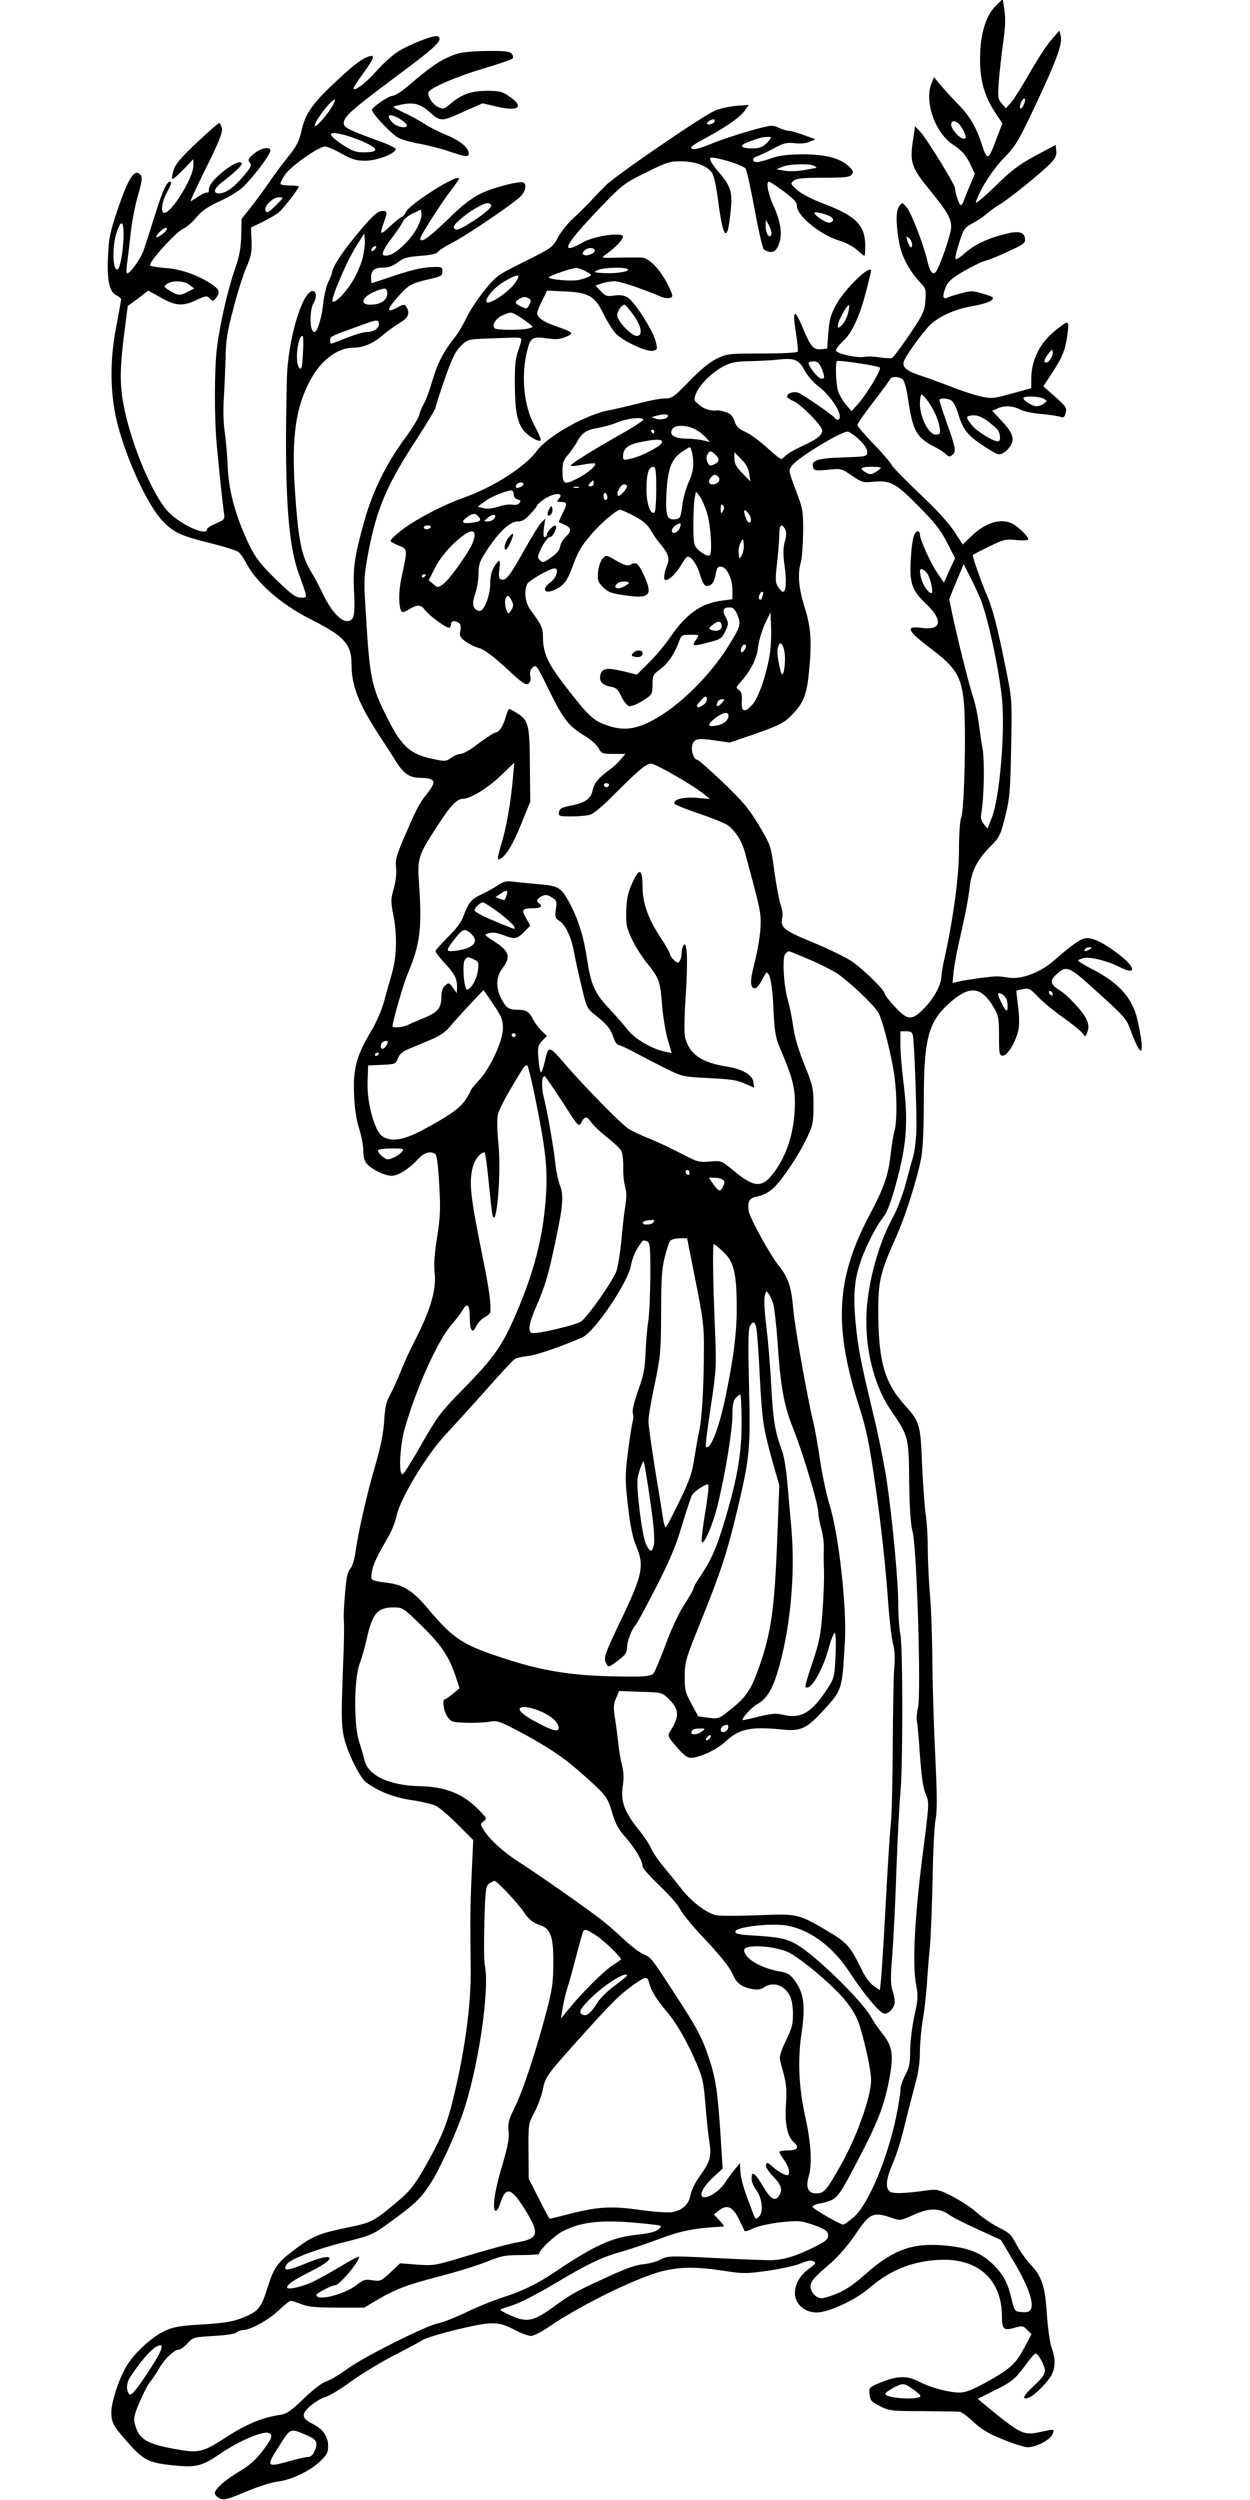 <?xml version="1.0" standalone="no"?>
<!DOCTYPE svg PUBLIC "-//W3C//DTD SVG 20010904//EN"
 "http://www.w3.org/TR/2001/REC-SVG-20010904/DTD/svg10.dtd">
<svg version="1.0" xmlns="http://www.w3.org/2000/svg"
 width="640pt" height="1280pt" viewBox="0 0 640 1280"
 preserveAspectRatio="xMidYMid meet">
<g transform="translate(0,1280) scale(0.1,-0.1)"
fill="#000000" stroke="none">
<path d="M5098 12770 c-51 -51 -80 -146 -80 -270 -1 -111 22 -193 79 -279 l35
-53 -18 -47 c-58 -154 -56 -153 -93 -43 -27 79 -61 134 -120 193 -25 25 -62
66 -82 90 l-37 44 -12 -30 c-39 -94 17 -255 110 -316 46 -30 67 -55 91 -106
l20 -43 -26 -62 c-15 -35 -29 -71 -32 -80 -3 -10 -9 -18 -14 -18 -8 0 -29 62
-29 86 0 18 -146 255 -177 288 l-28 30 -8 -55 c-21 -131 -14 -153 88 -278 86
-106 105 -139 105 -184 0 -36 -61 -212 -81 -232 -14 -14 -29 7 -40 56 -18 80
-82 248 -106 276 -22 27 -23 28 -38 9 -18 -24 -19 -82 -3 -179 12 -76 51 -151
110 -214 28 -29 30 -36 26 -91 -4 -55 -10 -69 -81 -175 -43 -63 -83 -117 -90
-120 -7 -2 -35 -1 -62 3 -28 5 -63 6 -78 3 -39 -8 -147 17 -147 33 0 7 16 28
35 46 46 41 86 127 119 254 14 55 26 104 26 107 0 39 -138 -95 -180 -175 -27
-49 -34 -77 -39 -142 l-6 -81 -31 -3 c-38 -4 -54 14 -89 98 -47 115 -60 110
-40 -14 8 -49 12 -93 9 -97 -3 -5 -85 -9 -183 -9 -171 0 -179 -1 -232 -27 -36
-17 -83 -56 -140 -115 -79 -81 -88 -88 -125 -88 -21 0 -79 -11 -129 -24 -49
-13 -119 -29 -154 -36 -118 -21 -316 -132 -371 -207 -60 -82 -220 -185 -370
-239 -84 -30 -165 -69 -255 -122 -58 -34 -125 -89 -125 -102 0 -4 19 -14 41
-23 47 -19 47 -15 14 -167 -15 -69 -15 -146 1 -171 3 -6 20 -1 38 11 42 25 61
25 79 0 20 -29 118 -101 128 -94 5 3 9 12 9 20 0 16 18 18 39 5 9 -6 12 -19 8
-40 -6 -26 -2 -34 26 -55 18 -13 49 -29 70 -34 26 -7 69 -40 138 -102 84 -79
101 -90 115 -80 10 9 13 22 9 40 -4 18 0 31 13 43 17 16 21 10 82 -115 75
-152 100 -184 181 -234 33 -19 66 -49 74 -65 15 -27 19 -29 76 -29 l61 0 -24
-28 c-13 -16 -38 -40 -57 -53 -56 -40 -80 -70 -87 -106 -8 -42 -38 -64 -113
-78 -46 -9 -57 -16 -59 -33 -3 -21 0 -22 67 -22 38 0 82 4 96 10 14 5 57 40
94 77 151 151 188 183 214 183 24 0 217 -111 274 -158 l28 -23 -66 6 c-67 6
-123 -8 -116 -29 2 -6 58 -29 125 -51 67 -23 134 -50 149 -61 40 -30 71 -80
87 -138 54 -200 69 -257 77 -305 10 -62 -1 -155 -31 -275 -21 -80 -19 -116 5
-116 8 0 24 18 35 40 11 22 22 40 25 40 17 0 30 -64 35 -185 6 -122 11 -148
35 -205 61 -143 74 -193 75 -272 0 -140 -36 -264 -105 -358 -62 -85 -102 -83
-211 8 -61 50 -61 50 -120 45 -55 -5 -64 -2 -145 40 -47 25 -121 60 -164 77
-43 17 -92 41 -109 52 -40 27 -227 218 -324 331 -83 96 -84 96 -103 10 -7 -29
-15 -53 -19 -53 -4 0 -10 30 -13 68 -5 61 -3 69 19 93 l24 25 -26 25 c-14 13
-34 40 -45 60 -20 40 -35 49 -79 49 -45 0 -59 10 -82 54 -31 60 -29 114 5 159
44 58 35 87 -44 138 -51 32 -51 33 -27 41 18 6 41 3 78 -11 58 -22 69 -19 110
24 l25 26 -22 39 c-25 43 -20 50 43 50 33 0 45 12 24 25 -17 10 -11 25 15 37
19 9 29 7 51 -7 24 -15 26 -21 20 -61 -5 -39 -3 -46 19 -60 31 -20 61 -84 74
-159 6 -33 23 -111 38 -173 26 -111 27 -114 72 -150 60 -49 77 -69 92 -114 7
-21 18 -38 25 -38 7 0 43 -17 81 -37 37 -20 109 -57 158 -82 90 -44 90 -44
225 -51 108 -5 145 -10 183 -28 l48 -21 -3 26 c-4 39 -55 69 -141 83 -125 20
-184 61 -208 143 -7 21 -6 96 2 222 12 187 7 284 -12 254 -5 -8 -9 -25 -9 -39
0 -14 -4 -32 -10 -40 -7 -12 -12 -12 -29 4 -12 11 -21 25 -21 31 0 7 -23 48
-52 91 -60 92 -88 172 -88 252 0 102 -20 102 -61 2 -16 -39 -22 -77 -23 -130
-1 -64 3 -84 30 -140 17 -36 52 -91 78 -123 61 -75 67 -92 76 -217 5 -58 18
-136 29 -173 l20 -68 -32 6 c-67 13 -156 65 -194 113 -20 26 -63 75 -95 109
-74 78 -93 122 -113 257 -17 112 -45 202 -91 287 -41 74 -55 83 -148 91 -44 4
-103 10 -131 13 -43 6 -55 3 -87 -18 -20 -14 -56 -34 -80 -45 -53 -23 -69 -43
-93 -107 -12 -35 -37 -69 -81 -112 -35 -35 -64 -68 -64 -73 0 -6 20 -32 44
-58 54 -58 66 -82 66 -124 l-1 -33 -20 28 c-20 27 -22 27 -40 11 -13 -11 -19
-31 -19 -58 0 -56 -19 -79 -87 -107 -32 -13 -69 -29 -83 -36 -25 -13 -80 -18
-80 -7 0 25 57 223 81 277 59 140 70 227 55 443 -10 142 -8 149 97 311 65 100
97 133 127 133 37 0 128 55 192 117 l71 68 -7 -80 c-11 -126 -34 -257 -60
-339 -13 -42 -20 -76 -15 -76 28 0 71 65 115 175 l49 120 -2 186 c-1 208 -7
231 -66 268 -19 12 -37 21 -40 21 -4 0 -11 -19 -18 -42 -11 -42 -34 -78 -50
-78 -8 0 -44 -23 -118 -78 -24 -17 -53 -32 -63 -32 -11 0 -33 -9 -48 -20 -26
-19 -32 -19 -93 -6 -114 23 -161 65 -229 200 -89 176 -95 206 -117 581 -9 139
-7 159 15 278 44 226 94 344 249 581 52 81 95 152 95 159 0 6 21 72 47 146 38
108 54 142 83 170 35 34 35 34 145 38 151 6 155 6 163 -1 3 -4 -3 -30 -14 -59
-15 -42 -19 -76 -18 -177 1 -135 12 -192 45 -234 23 -29 77 -61 87 -51 4 3
-10 37 -31 75 -56 103 -71 260 -36 392 15 59 28 66 97 56 48 -7 68 -6 99 7 44
19 40 23 -54 56 -61 21 -93 44 -93 66 0 7 12 36 26 64 l25 51 87 -4 c126 -5
157 -23 202 -115 19 -40 48 -85 63 -101 38 -40 161 -96 191 -88 23 6 23 8 13
48 -12 53 -106 201 -142 224 -19 12 -37 15 -69 11 -38 -6 -46 -3 -70 22 l-27
29 32 11 c17 6 47 11 66 11 28 0 137 -36 242 -81 13 -5 32 -7 42 -4 17 6 16
11 -15 74 -37 72 -93 130 -129 132 -12 1 -65 1 -117 0 -93 -3 -94 -2 -70 15
44 30 90 77 90 92 0 25 -146 5 -206 -29 -131 -74 -92 -8 125 215 77 79 98 94
201 144 105 52 121 57 180 56 73 -1 133 -24 156 -60 9 -12 22 -73 30 -136 26
-203 48 -227 64 -69 12 110 4 136 -67 218 -29 35 -42 58 -36 64 11 11 165 -34
180 -54 6 -6 26 -99 46 -205 19 -106 41 -200 47 -208 7 -7 23 -14 37 -14 18 0
28 9 40 37 20 50 12 113 -26 198 -29 63 -41 125 -23 125 4 0 37 -23 75 -50 51
-38 67 -56 67 -74 0 -52 123 -151 223 -180 28 -8 67 -29 85 -46 18 -16 35 -30
38 -30 2 0 4 23 4 51 0 105 -46 152 -210 215 -61 23 -116 51 -138 71 -36 32
-36 33 -18 48 15 12 49 15 152 15 109 0 134 3 145 16 11 14 9 20 -18 45 -47
41 -120 59 -237 59 -74 -1 -116 -6 -156 -20 -30 -11 -63 -19 -72 -20 -29 0
-30 20 -1 30 15 5 54 24 86 41 50 27 66 30 105 26 29 -4 59 -1 77 7 l30 13
-58 21 c-32 12 -66 22 -77 22 -11 0 -34 7 -53 16 -32 15 -38 15 -148 -16 -63
-18 -151 -47 -197 -66 -56 -23 -88 -32 -99 -26 -12 7 3 19 62 51 112 60 182
109 207 143 l22 31 -65 -5 c-36 -3 -85 -14 -110 -25 -68 -31 -501 -327 -556
-381 -26 -26 -62 -63 -79 -82 -18 -19 -56 -57 -86 -85 -30 -27 -67 -73 -82
-102 -27 -50 -33 -54 -170 -122 -138 -69 -144 -72 -206 -148 -34 -43 -75 -105
-91 -138 -15 -33 -41 -77 -57 -98 -61 -76 -91 -134 -117 -222 -14 -49 -34
-104 -44 -121 -10 -17 -22 -44 -25 -60 -4 -16 -38 -72 -77 -124 -91 -124 -161
-266 -203 -415 -51 -183 -60 -244 -53 -369 6 -121 -1 -146 -37 -146 -34 0 -82
55 -123 139 -19 41 -46 91 -59 112 -47 76 -64 151 -80 362 -23 297 -7 450 61
594 56 119 146 193 236 193 48 0 100 22 144 60 25 22 66 51 90 66 46 26 56 51
35 84 -8 13 -14 13 -44 -4 -57 -30 -58 -14 -5 47 61 69 73 76 164 97 63 14 70
18 70 40 0 24 -2 25 -64 22 -42 -2 -104 -17 -180 -43 -64 -21 -117 -39 -118
-39 -2 0 -3 13 -3 28 0 38 17 52 63 52 26 0 49 8 74 27 29 22 49 28 115 33 56
4 83 10 91 21 7 9 39 29 72 46 73 37 321 205 352 239 24 26 30 58 14 69 -18
11 -156 -25 -221 -57 -47 -23 -95 -60 -171 -135 -67 -65 -114 -103 -127 -103
-19 0 -15 10 39 96 33 53 80 123 105 155 24 31 44 61 44 64 0 31 -254 -130
-273 -172 -6 -13 -14 -23 -19 -23 -5 0 -31 -21 -58 -46 -54 -51 -58 -49 -35
16 20 56 19 60 -8 60 -26 0 -62 -36 -154 -150 -59 -73 -103 -144 -103 -165 0
-6 -9 -28 -19 -48 -10 -21 -22 -70 -26 -110 -7 -72 -30 -147 -45 -147 -25 0
-27 110 -4 150 17 27 14 60 -5 60 -53 0 -127 -250 -132 -444 -14 -561 3 -844
60 -1001 48 -133 47 -125 11 -125 -25 0 -47 16 -121 87 -98 95 -123 131 -173
250 -49 116 -76 228 -80 334 -2 52 -9 130 -15 174 -7 47 -9 118 -5 173 3 51 7
143 9 205 1 92 8 137 39 254 20 79 50 174 67 213 25 58 29 81 27 137 l-3 68
62 30 c34 17 71 39 83 50 24 21 100 120 100 130 0 3 -20 5 -44 5 -25 0 -47 3
-50 8 -2 4 8 25 23 47 28 43 173 145 205 145 11 0 49 -16 85 -37 55 -30 74
-36 124 -36 57 1 146 34 154 59 2 5 -38 25 -89 43 -151 55 -178 68 -178 89 0
35 38 68 265 238 213 158 246 190 216 208 -15 10 -152 -44 -206 -80 -28 -18
-77 -63 -109 -99 -53 -61 -116 -107 -116 -87 0 5 23 40 50 77 58 79 64 100 23
84 -39 -15 -81 -48 -190 -152 -101 -97 -133 -147 -152 -237 -9 -42 -24 -71
-67 -124 -30 -38 -74 -96 -96 -130 -23 -33 -64 -89 -91 -124 l-50 -63 -2 -87
c-2 -66 -10 -107 -33 -172 -35 -101 -77 -282 -91 -400 -14 -107 -14 -363 -1
-500 15 -161 30 -301 36 -342 6 -37 5 -38 -40 -58 -25 -10 -46 -24 -46 -30 0
-37 -129 20 -196 87 -79 80 -188 336 -229 538 -22 109 -22 193 0 369 l19 149
53 39 52 40 65 -36 c76 -43 112 -45 182 -12 48 22 53 23 68 8 16 -16 18 -16
32 2 21 29 18 42 -15 66 -67 47 -159 81 -235 87 -41 3 -80 9 -87 13 -15 10
132 174 171 190 15 6 44 31 64 56 28 33 59 55 113 80 41 18 93 48 115 66 40
31 138 155 151 191 11 30 -47 22 -85 -12 -28 -24 -30 -31 -19 -44 11 -14 6
-24 -36 -73 -50 -58 -88 -84 -123 -84 -31 0 -24 26 17 57 69 53 108 91 100 99
-23 23 -167 -91 -167 -133 0 -13 -4 -22 -8 -19 -5 3 -25 -6 -45 -19 -20 -14
-38 -25 -41 -25 -3 0 33 78 81 174 67 136 84 180 79 200 -3 14 -10 26 -14 26
-4 0 -56 -45 -115 -101 -81 -76 -109 -110 -118 -140 -7 -21 -10 -42 -7 -45 3
-3 29 19 57 48 l51 53 0 -34 c0 -60 -111 -241 -149 -241 -20 0 -12 62 15 107
14 25 23 47 20 50 -16 16 -41 -34 -82 -166 -25 -80 -52 -164 -60 -186 -14 -40
-68 -115 -83 -115 -4 0 -5 24 0 53 4 28 12 97 18 152 6 55 22 142 37 193 21
72 24 95 14 106 -30 37 -63 -14 -120 -184 -36 -107 -43 -140 -47 -230 -6 -126
7 -186 43 -202 13 -6 24 -16 24 -21 0 -6 -12 -71 -26 -146 -34 -176 -30 -351
10 -501 50 -187 155 -411 229 -488 57 -59 94 -76 244 -113 70 -17 136 -38 145
-46 10 -9 27 -33 38 -55 54 -103 178 -211 329 -288 174 -87 211 -128 211 -232
0 -110 35 -199 144 -367 35 -53 75 -115 89 -138 33 -52 64 -73 108 -75 92 -2
98 -15 42 -86 -39 -49 -52 -76 -122 -239 -32 -76 -38 -101 -33 -138 3 -27 -2
-69 -12 -105 -16 -55 -16 -65 0 -147 18 -99 15 -204 -11 -293 -9 -30 -26 -91
-38 -135 -13 -48 -42 -114 -70 -160 -72 -120 -91 -193 -84 -323 3 -70 12 -129
26 -171 11 -35 21 -85 21 -111 0 -31 6 -55 18 -68 25 -30 92 -62 128 -62 33 0
88 35 138 89 29 30 59 39 84 23 9 -6 15 -55 21 -158 7 -127 5 -167 -11 -269
-13 -79 -17 -139 -13 -178 11 -91 -21 -196 -110 -369 -19 -37 -49 -102 -65
-144 -17 -43 -42 -96 -54 -118 -18 -31 -25 -62 -29 -131 -4 -63 -18 -133 -46
-230 -43 -146 -85 -331 -101 -442 -5 -38 -16 -74 -27 -85 -13 -15 -20 -46 -26
-122 -5 -55 -8 -114 -7 -131 3 -54 2 -108 -5 -285 -8 -219 -7 -263 6 -325 18
-78 82 -209 115 -232 68 -48 141 -76 233 -90 51 -7 107 -21 125 -30 17 -9 66
-51 110 -95 l79 -79 -8 -172 c-8 -178 -8 -242 -5 -474 4 -200 -34 -466 -101
-723 -24 -89 -46 -144 -99 -243 -83 -153 -104 -181 -195 -256 -104 -86 -116
-92 -241 -117 -136 -28 -178 -45 -259 -107 -96 -72 -111 -93 -145 -199 -34
-109 -48 -124 -138 -159 -42 -16 -93 -24 -195 -30 -115 -7 -148 -12 -193 -33
-63 -29 -151 -108 -193 -175 -38 -59 -81 -187 -81 -241 0 -52 9 -70 78 -148
84 -97 111 -111 232 -124 123 -13 153 -6 246 58 97 66 219 119 250 107 23 -9
17 -28 -32 -92 -32 -43 -66 -73 -112 -101 -79 -47 -132 -93 -132 -115 0 -8 11
-21 25 -27 22 -10 40 -5 133 34 61 26 130 48 161 52 69 7 166 53 219 103 36
34 42 46 42 80 0 48 -26 86 -80 113 -56 29 -59 48 -12 91 22 19 58 41 80 47
22 7 78 41 125 76 48 35 144 94 214 131 70 36 142 74 158 85 17 10 99 35 184
55 174 41 203 40 290 -6 30 -16 66 -29 80 -29 13 0 56 22 95 49 156 107 442
248 575 282 91 23 174 24 314 3 102 -16 116 -16 230 0 67 10 143 26 169 38 32
14 52 17 63 10 15 -8 12 -13 -23 -38 -46 -33 -72 -79 -72 -127 1 -54 50 -97
111 -97 62 0 203 66 272 127 108 94 234 142 378 143 186 1 299 -109 299 -291
0 -64 10 -73 62 -58 44 12 45 12 68 -11 l21 -21 -37 -70 c-43 -82 -73 -109
-198 -178 -68 -37 -103 -51 -132 -51 -54 0 -149 25 -206 55 -61 32 -111 32
-193 -1 -65 -26 -66 -27 -63 -62 3 -32 9 -39 53 -61 48 -25 58 -26 220 -26 93
-1 178 -2 188 -3 10 -1 42 -25 71 -52 40 -38 77 -60 151 -90 54 -22 111 -40
127 -40 42 0 114 37 126 65 13 29 11 29 -58 14 -92 -20 -101 -15 -298 147
l-26 22 72 36 c101 49 120 65 171 135 25 34 48 61 53 61 14 0 48 -63 48 -89 0
-17 -18 -41 -57 -77 -55 -51 -65 -73 -26 -60 25 9 79 60 109 103 28 42 31 91
8 154 -9 24 -19 101 -24 170 -9 145 -25 193 -89 261 -22 24 -52 68 -68 98 -24
48 -36 59 -89 85 -34 17 -84 51 -112 76 -27 25 -84 62 -125 83 -68 35 -81 38
-124 32 -120 -17 -183 -19 -198 -6 -23 19 -18 65 16 143 17 39 45 125 60 192
16 66 41 161 54 211 17 60 25 116 25 170 0 43 7 115 14 159 8 44 17 123 21
175 3 52 10 142 16 200 5 58 11 215 14 350 2 135 9 271 15 304 9 44 8 121 -1
315 -7 141 -14 357 -15 481 -1 124 -6 286 -13 360 -6 74 -11 182 -11 240 0 58
-5 134 -11 170 -5 36 -13 148 -18 250 -8 208 -11 219 -88 305 -101 112 -132
215 -136 446 -2 186 6 225 89 411 49 109 108 295 130 406 9 50 14 146 14 300
0 307 23 397 123 489 108 100 169 96 235 -15 25 -43 27 -56 27 -147 0 -93 2
-100 20 -100 25 0 72 82 81 141 3 23 2 75 -4 115 -5 41 -9 75 -8 76 2 2 17 6
35 9 28 6 36 2 74 -38 23 -25 81 -73 129 -107 48 -34 94 -71 101 -82 14 -20
15 -20 25 9 7 21 6 37 -4 60 -16 39 -95 125 -139 152 -48 30 -52 50 -15 82 50
46 63 41 195 -79 156 -141 162 -148 184 -209 58 -158 76 -130 35 53 -25 112
-94 190 -230 260 -41 21 -74 41 -74 45 0 3 13 9 30 13 33 7 122 -15 182 -46
91 -47 84 0 -12 71 -81 60 -134 84 -168 75 -27 -7 -70 -38 -158 -115 -66 -58
-164 -95 -226 -86 -24 4 -52 7 -63 7 -23 1 -156 -17 -199 -27 l-29 -7 6 60 c4
33 15 98 26 144 32 139 50 231 56 289 9 79 38 137 101 201 53 54 56 60 81 160
23 93 26 129 30 350 5 244 5 246 -27 405 -44 219 -67 308 -101 386 -23 53 -68
181 -69 196 0 1 37 21 83 43 75 37 87 40 139 34 31 -3 59 -2 62 3 6 10 -48 64
-81 81 -58 29 -137 6 -207 -62 l-47 -45 -43 67 c-28 42 -91 112 -175 191 -73
69 -139 136 -146 150 -7 14 -50 63 -94 109 -45 46 -81 89 -81 95 0 7 36 59 81
117 44 57 83 110 86 117 7 17 48 15 66 -2 8 -8 20 -52 26 -98 23 -160 44 -199
131 -243 26 -13 55 -32 64 -41 13 -13 19 -14 31 -4 22 18 19 33 -25 158 -22
62 -40 117 -40 123 0 12 36 12 60 -1 12 -6 27 -37 39 -78 23 -76 50 -107 145
-167 53 -34 61 -36 83 -24 14 7 31 26 39 41 19 36 7 65 -51 127 l-45 48 26 11
c35 17 80 15 117 -5 18 -9 68 -20 112 -23 44 -4 88 -11 97 -15 13 -5 19 0 24
21 7 26 1 34 -53 82 l-61 54 49 75 c52 80 65 116 76 202 7 62 4 63 -61 11 -82
-65 -126 -153 -126 -251 l0 -47 -100 -27 c-93 -26 -103 -27 -157 -15 -32 7
-101 29 -153 50 -52 20 -125 47 -163 59 -67 23 -89 42 -79 71 11 33 103 158
138 190 52 46 128 78 219 94 42 7 84 20 92 29 14 14 10 17 -43 33 -54 16 -64
16 -114 2 -30 -8 -63 -18 -72 -23 -22 -9 -24 12 -4 59 10 25 33 44 93 79 44
25 93 49 109 52 16 4 69 25 117 48 79 36 88 43 85 65 -4 36 -34 42 -109 22
-86 -22 -154 -55 -201 -98 -21 -19 -42 -32 -45 -28 -4 4 4 41 18 83 23 72 28
78 69 100 25 13 56 34 70 47 14 12 43 34 65 47 51 30 219 166 263 212 26 26
33 42 30 65 l-3 30 -105 -56 c-86 -47 -123 -75 -207 -158 -58 -56 -101 -91
-97 -80 19 62 85 166 143 226 60 61 74 84 160 266 111 235 142 322 132 360
l-7 27 -42 -48 c-23 -26 -72 -101 -109 -167 -38 -66 -80 -134 -95 -151 l-28
-32 -21 25 c-20 23 -21 32 -15 115 4 50 14 138 22 196 11 74 13 123 7 165 l-9
59 -36 -35z m141 -512 c-7 -13 -14 -18 -16 -11 -3 7 1 22 8 35 7 13 14 18 16
11 3 -7 -1 -22 -8 -35z m-3540 -5 c-24 -42 -80 -105 -87 -99 -11 12 82 136
102 136 4 0 -2 -17 -15 -37z m1961 -72 c0 -11 -31 -24 -39 -16 -3 3 1 10 9 15
19 12 30 12 30 1z m1253 -19 c8 -9 20 -29 26 -45 9 -22 8 -27 -5 -27 -20 0
-64 49 -64 71 0 24 22 24 43 1z m-3132 -58 c30 -9 76 -27 103 -41 57 -29 49
-43 -25 -43 -38 0 -58 8 -108 41 -84 56 -73 73 30 43z m2158 -21 c-26 -33 -44
-42 -84 -43 -64 0 -74 15 -24 33 67 24 72 25 98 26 21 1 22 -1 10 -16z m231
-133 c8 -5 12 -10 9 -10 -3 0 -31 -5 -63 -11 -32 -6 -77 -7 -100 -3 l-41 7 30
13 c35 15 143 18 165 4z m-2758 -202 c-35 -35 -44 -40 -52 -28 -13 21 36 70
69 70 25 0 24 -1 -17 -42z m1103 3 c7 -12 -45 -55 -120 -100 -44 -27 -59 -31
-68 -22 -9 10 -2 21 33 51 45 40 115 80 137 80 6 0 14 -4 18 -9z m-382 -122
c-30 -56 -103 -126 -140 -135 -47 -12 -44 11 11 84 30 40 57 80 60 90 4 10 25
27 49 39 l42 20 3 -23 c2 -13 -9 -47 -25 -75z m2124 59 c15 -12 8 -28 -14 -28
-18 0 -73 38 -73 50 0 10 69 -8 87 -22z m-307 -80 c0 -10 -4 -18 -9 -18 -12 0
-21 26 -21 58 l1 27 14 -25 c8 -14 14 -33 15 -42z m-3318 -34 c-4 -80 -19
-154 -32 -154 -24 0 -26 119 -3 189 24 75 39 60 35 -35z m203 30 c-16 -13 -31
-21 -34 -19 -8 9 42 55 52 48 6 -3 -2 -16 -18 -29z m1020 -132 c-10 -34 -34
-89 -55 -120 -38 -60 -92 -111 -98 -94 -6 18 76 210 120 278 l43 69 3 -35 c2
-19 -4 -63 -13 -98z m2815 75 c0 -26 -15 -12 -25 23 -7 22 -6 23 9 11 9 -7 16
-23 16 -34z m-2750 -22 c-7 -9 -15 -13 -17 -11 -7 7 7 26 19 26 6 0 6 -6 -2
-15z m1125 -4 c8 -13 -33 -34 -52 -27 -12 5 -13 9 -3 21 14 17 46 20 55 6z
m-46 -110 c32 -17 33 -19 15 -28 -10 -6 -35 -13 -54 -17 -39 -7 -150 3 -150
14 0 7 114 47 140 48 8 1 30 -7 49 -17z m216 10 c7 -13 -67 -23 -130 -19 -47
3 -48 4 -25 15 30 14 146 17 155 4z m-573 -63 c-32 -52 -152 -131 -152 -100 0
24 47 75 92 101 71 41 86 40 60 -1z m-1671 -17 l23 -18 -32 -17 c-40 -21 -50
-20 -92 5 -32 20 -33 22 -15 35 27 20 89 17 116 -5z m1008 -63 c-13 -25 -42
-38 -83 -38 -63 0 -38 47 40 74 35 12 40 11 45 -3 4 -9 2 -24 -2 -33z m730 -7
c10 -7 11 -13 2 -30 -14 -25 -13 -24 -46 -9 -29 13 -32 23 -7 37 21 13 33 13
51 2z m534 -83 c42 -59 50 -108 17 -108 -27 0 -100 77 -100 105 0 22 23 55 38
55 4 0 24 -24 45 -52z m1098 5 c-6 -22 -20 -48 -31 -58 -19 -17 -20 -17 -20 0
0 21 49 109 57 102 2 -3 0 -23 -6 -44z m-1698 -5 c12 -6 37 -23 56 -37 34 -26
34 -26 10 -32 -33 -10 -161 -10 -175 -1 -19 12 3 52 38 67 41 18 44 18 71 3z
m-703 -48 c0 -22 -28 -40 -64 -40 -14 0 -59 -13 -101 -30 -42 -16 -78 -30 -80
-30 -3 0 -5 9 -5 19 0 19 5 21 185 85 55 20 65 19 65 -4z m-388 -132 c-4 -90
-9 -109 -22 -88 -21 32 -5 160 19 160 4 0 5 -33 3 -72z m3838 -15 c-1 -25 -26
-56 -39 -48 -7 4 -3 17 11 36 25 34 28 35 28 12z m-1270 -90 c15 -28 46 -63
75 -85 49 -37 105 -117 105 -150 0 -19 -15 -24 -25 -9 -8 14 -162 120 -188
130 -24 9 -57 -2 -57 -19 0 -6 15 -16 33 -24 37 -15 147 -127 147 -150 0 -24
-30 -47 -105 -81 -39 -18 -76 -40 -84 -49 -7 -9 -18 -16 -22 -16 -5 0 -38 27
-73 59 -35 32 -84 68 -108 79 -36 16 -48 27 -57 55 -9 27 -20 39 -45 47 -19 6
-38 10 -42 9 -32 -5 -67 5 -93 27 -30 25 -30 26 -16 62 18 45 89 113 148 141
33 16 64 21 128 22 46 1 111 4 144 8 83 9 105 0 135 -56z m385 15 c9 -9 -67
-136 -110 -184 l-35 -39 -30 35 c-16 19 -34 51 -40 70 -10 35 -14 143 -5 151
6 7 212 -24 220 -33z m-299 -3 c18 -45 18 -57 -3 -53 -17 3 -63 62 -63 79 0 5
11 9 26 9 19 0 28 -8 40 -35z m547 -172 c32 -47 54 -98 59 -138 3 -26 0 -30
-22 -30 -35 0 -80 89 -80 157 0 26 4 48 9 48 4 0 20 -17 34 -37z m589 16 c21
-11 21 -12 3 -25 -10 -8 -27 -14 -37 -14 -22 0 -68 28 -68 41 0 13 77 11 102
-2z m-1922 -88 c0 -15 -37 -23 -62 -15 l-23 8 25 7 c37 10 60 10 60 0z m1637
-27 c17 -13 38 -31 47 -40 18 -17 22 -64 6 -64 -26 0 -111 53 -134 83 -31 40
-31 44 -8 49 27 6 54 -3 89 -28z m-1763 8 c2 -4 -52 -40 -122 -79 -147 -83
-256 -152 -250 -158 3 -3 31 0 62 6 32 6 60 8 62 6 10 -10 -36 -49 -90 -77
-69 -35 -76 -31 -76 42 0 38 6 54 29 80 15 18 35 47 44 63 24 47 50 65 108 74
30 5 77 18 104 30 51 20 120 27 129 13z m261 -48 c18 -8 43 -27 56 -41 l24
-26 -35 8 c-19 5 -58 9 -86 9 -61 1 -89 19 -73 47 12 24 67 25 114 3z m-205
-14 c0 -5 -2 -10 -4 -10 -3 0 -8 5 -11 10 -3 6 -1 10 4 10 6 0 11 -4 11 -10z
m1048 -40 c27 -25 42 -48 42 -63 0 -24 -1 -25 -125 -29 -132 -4 -166 -16 -151
-53 5 -15 16 -16 75 -10 68 7 70 6 122 -30 50 -34 58 -37 106 -32 90 9 117 -4
233 -122 84 -84 115 -123 148 -187 l42 -82 -29 -62 -28 -63 -33 48 c-36 53
-89 170 -90 198 0 9 -4 17 -10 17 -19 0 -31 -42 -36 -132 -9 -132 3 -169 77
-239 88 -83 80 -138 -20 -124 -90 12 -78 -13 54 -113 140 -106 162 -156 165
-387 3 -193 -7 -440 -18 -468 -7 -17 -12 -85 -12 -168 0 -137 -29 -352 -75
-559 -8 -36 -15 -76 -15 -90 -1 -42 -39 -113 -88 -162 -63 -65 -85 -64 -151 8
-28 30 -51 60 -51 66 0 18 -115 131 -172 168 -32 21 -121 64 -199 96 -148 61
-166 76 -153 128 3 12 -1 42 -10 66 -8 25 -22 103 -32 173 -17 127 -18 129
-78 231 -51 85 -81 121 -183 219 -68 64 -127 117 -133 117 -17 0 -33 46 -26
73 8 35 28 39 116 26 l76 -11 135 46 c107 38 141 54 172 84 65 63 86 107 97
213 18 169 13 245 -20 349 -31 99 -37 170 -20 230 6 19 11 87 12 150 1 97 -2
124 -21 175 -57 154 -55 142 -37 170 25 38 249 175 286 175 8 0 34 -18 58 -40z
m-1008 -14 c0 -17 -103 -72 -158 -84 -39 -9 -42 -9 -42 12 0 39 25 60 87 72
82 17 113 17 113 0z m154 -57 c11 -57 6 -96 -19 -150 -13 -30 -28 -83 -32
-119 -7 -57 -11 -65 -31 -68 -47 -7 -55 13 -50 128 6 126 24 177 76 214 20 14
40 26 43 26 4 0 9 -14 13 -31z m118 -6 c24 -22 23 -38 -6 -51 -20 -9 -25 -7
-34 12 -6 14 -6 28 0 39 11 21 17 21 40 0z m174 -98 l6 -40 -41 42 c-31 32
-41 50 -41 75 l0 33 35 -36 c25 -24 37 -47 41 -74z m-476 -79 c0 -63 -4 -117
-9 -120 -21 -13 -41 44 -41 119 0 80 11 115 35 115 12 0 15 -21 15 -114z
m1150 109 c0 -2 -11 -12 -25 -21 -22 -14 -30 -15 -50 -4 -38 20 -30 30 25 30
28 0 50 -2 50 -5z m-831 -48 c13 -16 -4 -37 -31 -37 -21 0 -24 20 -6 38 15 15
23 15 37 -1z m-639 -32 c0 -8 -7 -15 -16 -15 -14 0 -14 3 -4 15 7 8 14 15 16
15 2 0 4 -7 4 -15z m-360 -4 c0 -10 -30 -24 -37 -17 -3 3 -2 9 2 15 8 13 35
15 35 2z m530 -10 c0 -16 -38 -56 -46 -49 -11 12 13 58 31 58 8 0 15 -4 15 -9z
m-247 -8 c-7 -2 -19 -2 -25 0 -7 3 -2 5 12 5 14 0 19 -2 13 -5z m-333 -34 c0
-13 8 -23 20 -26 16 -4 18 -8 9 -19 -7 -8 -21 -11 -35 -8 -13 3 -45 -1 -71
-10 -32 -10 -58 -13 -77 -8 l-30 8 35 26 c31 24 107 55 137 57 6 1 12 -8 12
-20z m480 -15 c0 -8 -4 -14 -10 -14 -5 0 -10 9 -10 21 0 11 5 17 10 14 6 -3
10 -13 10 -21z m510 -81 c19 -62 28 -202 14 -216 -8 -8 -39 8 -65 34 -16 16
-19 34 -19 123 0 57 3 118 7 136 l6 33 18 -22 c11 -13 28 -52 39 -88z m-750
89 c0 -4 -5 -13 -12 -20 -9 -9 -6 -12 15 -12 32 0 33 -8 6 -61 -11 -23 -19
-42 -17 -43 2 -1 15 -7 31 -14 33 -14 34 -32 3 -61 -14 -13 -26 -35 -28 -49
-2 -18 -17 -36 -46 -56 -38 -27 -44 -29 -58 -14 -14 14 -13 20 10 67 15 28 33
51 41 51 15 0 40 48 30 58 -7 8 -45 -29 -45 -45 0 -7 -5 -13 -11 -13 -7 0 -8
16 -4 48 l7 47 -20 -20 c-11 -11 -50 -74 -87 -140 -73 -132 -96 -161 -119
-152 -12 5 -14 16 -9 52 7 53 0 57 -27 13 -13 -22 -20 -51 -20 -85 0 -64 -33
-146 -56 -141 -33 6 -40 34 -21 87 9 27 17 73 17 103 0 47 6 64 39 115 62 96
121 153 160 153 24 0 40 9 66 38 19 20 35 40 35 44 0 4 17 19 37 33 36 24 83
34 83 17z m831 -79 c-9 -16 -10 -14 -11 12 0 21 3 26 11 18 8 -8 8 -16 0 -30z
m-454 -25 c44 -23 68 -44 83 -70 12 -21 32 -51 46 -67 47 -56 55 -80 38 -119
-15 -38 -18 -72 -6 -72 18 0 54 34 78 75 14 25 30 45 35 45 20 0 49 -42 64
-95 12 -40 21 -55 34 -55 25 0 38 18 46 63 6 31 11 38 29 35 29 -4 56 -62 56
-120 l0 -46 -52 -7 c-110 -14 -185 -68 -268 -190 -27 -38 -75 -97 -109 -129
l-60 -60 -74 18 c-82 19 -104 15 -113 -20 -8 -32 10 -52 53 -60 28 -5 38 -14
54 -50 12 -24 29 -46 39 -49 10 -3 38 7 69 26 50 32 51 33 52 83 0 48 3 53 41
81 39 28 75 84 97 146 9 26 14 29 56 29 46 0 46 0 31 -22 -28 -40 -25 -41 95
-8 28 8 40 19 53 49 17 36 17 41 2 70 -20 37 -14 51 19 51 19 0 28 -9 40 -37
20 -48 17 -60 -44 -158 -97 -157 -257 -314 -393 -385 -90 -47 -154 -53 -241
-20 -61 23 -85 45 -201 195 -91 117 -116 171 -116 254 0 45 -7 61 -65 140 -27
36 -33 97 -15 132 10 18 117 79 140 79 23 0 9 -49 -20 -70 -53 -38 -31 -67 28
-36 39 20 57 44 81 109 31 84 44 107 100 173 49 57 126 123 146 124 6 0 38
-14 72 -32z m596 -8 c8 -31 -12 -35 -23 -5 -6 14 -10 31 -10 37 0 17 27 -10
33 -32z m-1393 5 c17 -20 10 -26 -39 -32 -46 -6 -53 6 -18 30 28 20 41 21 57
2z m79 -11 c-6 -8 -21 -14 -33 -14 -21 1 -21 1 3 20 25 22 49 17 30 -6z m952
-46 c-10 -27 -41 -37 -41 -14 0 14 25 35 42 36 4 0 4 -10 -1 -22z m-1276 2
c-3 -5 -13 -10 -21 -10 -8 0 -14 5 -14 10 0 6 9 10 21 10 11 0 17 -4 14 -10z
m1815 -10 c7 -13 7 -32 -2 -64 -9 -35 -9 -64 -1 -123 11 -78 8 -133 -8 -133
-5 0 -16 11 -25 25 -15 23 -15 37 -5 126 6 55 11 120 11 144 0 48 12 58 30 25z
m-1590 -30 c0 -12 -7 -35 -16 -53 -31 -60 -117 -178 -144 -197 -28 -20 -28
-20 -51 -1 l-24 20 33 65 c22 43 56 86 98 126 67 62 104 76 104 40z m1368
-102 c-13 -23 -13 -23 -16 9 -2 18 3 42 10 55 13 23 13 23 16 -9 2 -18 -3 -42
-10 -55z m1222 -225 c36 -86 94 -354 110 -508 17 -166 -11 -505 -51 -609 l-23
-59 -19 24 c-13 16 -17 32 -13 54 14 75 18 264 7 330 -7 39 -16 102 -21 140
-5 39 -18 98 -29 130 -19 57 -76 283 -107 429 l-14 69 37 90 37 89 27 -54 c16
-29 42 -85 59 -125z m-268 123 c17 -32 28 -98 15 -93 -20 6 -48 53 -54 90 -5
32 -3 36 11 31 9 -3 22 -16 28 -28z m-2572 0 c0 -3 -4 -8 -10 -11 -5 -3 -10
-1 -10 4 0 6 5 11 10 11 6 0 10 -2 10 -4z m1726 -102 c-3 -9 -6 -18 -6 -20 0
-2 -4 -4 -9 -4 -5 0 -7 9 -4 20 3 11 10 20 15 20 6 0 7 -7 4 -16z m-1287 -28
c10 -18 10 -29 2 -45 -7 -11 -14 -21 -17 -21 -10 0 -22 49 -17 69 7 27 17 27
32 -3z m1321 -284 c-19 -108 -58 -218 -90 -252 -39 -42 -56 -35 -52 21 2 32
-2 47 -14 56 -17 12 -16 14 3 35 56 63 88 124 94 183 4 33 20 87 35 120 l29
60 3 -80 c2 -44 -2 -109 -8 -143z m-245 152 c0 -20 -26 -30 -53 -19 -15 6 -14
9 7 26 28 23 46 20 46 -7z m324 -168 c0 -28 -4 -60 -8 -71 -7 -16 -11 -9 -20
33 -13 61 -14 83 -4 108 12 31 33 -15 32 -70z m-199 67 c0 -14 -19 -38 -25
-32 -8 8 5 39 16 39 5 0 9 -3 9 -7z m-216 -300 c-36 -26 -49 -14 -18 18 24 26
30 28 33 13 2 -10 -5 -24 -15 -31z m91 7 c-20 -22 -31 -20 -22 5 4 8 14 15 23
15 16 0 16 -2 -1 -20z m35 -63 c0 -25 -25 -46 -62 -52 -47 -9 -49 5 -5 39 35
28 67 34 67 13z m-612 -358 c-2 -6 -8 -10 -13 -10 -5 0 -11 4 -13 10 -2 6 4
11 13 11 9 0 15 -5 13 -11z m-524 -561 c-9 -30 -8 -30 -34 -20 l-23 9 24 16
c32 23 42 21 33 -5z m-42 -89 c37 -28 73 -60 79 -70 9 -19 9 -19 -38 0 -101
40 -163 70 -163 80 0 13 29 41 42 41 6 0 42 -23 80 -51z m-144 -106 c50 -43
18 -80 -76 -91 -52 -6 -52 -1 -2 63 39 49 49 53 78 28z m3172 -83 c-20 -13
-33 -13 -25 0 3 6 14 10 23 10 15 0 15 -2 2 -10z m-1433 -54 c56 -24 118 -56
139 -70 68 -46 194 -167 213 -204 23 -46 67 -222 81 -325 13 -99 13 -232 0
-277 -6 -19 -15 -74 -20 -121 -12 -108 -35 -173 -109 -312 -171 -323 -184
-570 -51 -982 36 -112 52 -192 84 -415 29 -202 51 -405 65 -605 6 -77 16 -162
23 -190 9 -32 11 -75 7 -120 -4 -38 -7 -218 -8 -400 -1 -181 -5 -368 -11 -415
-5 -47 -16 -224 -25 -395 -9 -170 -20 -340 -23 -378 l-7 -67 -32 22 c-19 14
-45 48 -62 85 -57 117 -73 136 -172 195 -153 90 -154 90 -358 82 -98 -4 -194
-4 -214 0 -46 9 -125 68 -174 130 -21 27 -62 78 -91 113 -30 35 -60 80 -68 99
-8 19 -35 60 -59 90 -79 97 -99 151 -86 233 6 37 4 69 -4 102 -7 26 -16 76
-19 111 -4 35 -11 93 -17 129 -9 54 -8 73 5 104 l16 37 109 -4 c110 -3 110 -3
145 -37 55 -53 56 -88 6 -168 -13 -20 -10 -26 34 -77 33 -39 55 -56 71 -56 47
0 136 42 182 85 66 63 128 76 285 60 92 -10 125 3 198 81 115 124 111 112 126
374 10 175 -33 555 -80 700 -13 42 -34 139 -46 215 -11 77 -27 167 -35 200
-33 137 -95 487 -104 586 -9 112 -27 162 -76 222 -39 47 -144 237 -151 274 -9
50 2 70 44 77 20 3 54 19 74 36 45 37 135 170 180 265 30 64 33 78 33 165 0
90 -3 101 -47 210 -30 75 -50 143 -57 195 -6 44 -18 103 -26 130 -22 72 -31
220 -15 240 7 8 15 15 19 15 3 0 52 -20 108 -44z m-1721 2 c24 -11 26 -16 21
-56 -5 -43 -32 -92 -54 -99 -17 -6 -28 134 -13 152 15 18 13 18 46 3z m100
-230 c42 -63 49 -80 49 -123 0 -64 -65 -204 -124 -268 -23 -24 -41 -47 -41
-51 0 -3 -12 -24 -26 -46 -29 -44 -84 -83 -219 -155 -99 -53 -161 -63 -207
-33 -40 26 -80 172 -76 279 l3 84 70 3 c68 3 71 4 82 33 8 21 24 35 55 48 24
10 74 31 112 47 48 20 78 41 100 68 24 30 167 185 172 186 1 0 23 -33 50 -72z
m2864 51 c0 -6 -4 -7 -10 -4 -5 3 -10 11 -10 16 0 6 5 7 10 4 6 -3 10 -11 10
-16z m-234 -33 c3 -14 4 -33 2 -43 -3 -13 -10 -7 -26 24 -28 54 -29 67 -2 53
11 -6 22 -21 26 -34z m-482 -178 c7 -34 20 -381 18 -478 -1 -47 -8 -107 -15
-135 -8 -27 -26 -95 -41 -150 -15 -55 -43 -129 -63 -165 -66 -120 -117 -290
-133 -445 -20 -195 27 -408 121 -545 91 -133 92 -137 94 -365 2 -141 7 -218
18 -260 21 -82 44 -827 27 -899 -6 -26 -8 -56 -6 -65 3 -9 10 -88 16 -176 8
-113 17 -172 30 -202 18 -41 18 -44 -16 -310 -41 -315 -53 -561 -34 -662 11
-61 11 -77 -9 -165 -11 -53 -21 -132 -21 -175 0 -64 -4 -86 -25 -125 -14 -26
-25 -61 -25 -77 0 -17 -9 -75 -20 -129 -45 -221 -145 -459 -220 -523 -24 -20
-48 -37 -52 -37 -16 0 -158 82 -158 91 0 5 12 11 28 15 102 22 95 15 215 244
96 184 129 273 153 411 20 112 12 155 -41 221 -19 24 -44 60 -55 81 -41 75
-257 289 -363 360 -59 39 -97 48 -222 56 -88 5 -110 9 -110 21 0 25 192 46
270 30 120 -24 233 -111 319 -244 71 -109 153 -206 175 -206 22 0 48 28 52 55
1 11 -3 39 -11 62 -11 35 -11 70 -1 190 6 81 16 279 21 438 6 160 15 333 20
385 13 130 13 744 0 811 -6 30 -11 99 -11 153 1 111 -29 431 -59 636 -11 74
-42 230 -70 345 -64 265 -77 333 -90 470 -15 164 -2 250 56 380 26 58 62 122
79 143 23 27 40 68 63 147 65 227 74 341 47 560 -8 65 -15 150 -15 187 l0 68
30 0 c23 0 31 -5 34 -22z m-2034 2 c0 -5 -4 -10 -10 -10 -5 0 -10 5 -10 10 0
6 5 10 10 10 6 0 10 -4 10 -10z m-660 -50 c-12 -23 -30 -27 -30 -7 0 17 10 27
27 27 11 0 11 -5 3 -20z m-40 -44 c0 -3 -4 -8 -10 -11 -5 -3 -10 -1 -10 4 0 6
5 11 10 11 6 0 10 -2 10 -4z m804 -246 c48 -236 60 -344 52 -470 -11 -195 -52
-367 -131 -562 -89 -217 -124 -268 -313 -460 -93 -95 -114 -123 -192 -259 -47
-84 -92 -155 -98 -157 -23 -7 -15 147 12 240 59 204 167 443 235 522 22 25 48
59 58 76 25 43 38 32 38 -31 1 -73 13 -91 33 -50 8 18 28 39 44 47 15 8 28 20
29 27 3 42 -6 109 -31 237 -73 358 -80 421 -59 506 10 38 39 74 60 74 3 0 11
-55 18 -122 7 -68 15 -145 18 -171 19 -155 52 163 35 336 -7 69 -8 127 -3 150
8 32 42 96 128 236 8 13 19 19 23 15 5 -5 25 -88 44 -184z m135 -1 c84 -130
84 -131 98 -105 18 33 27 33 53 -4 12 -16 48 -50 81 -75 32 -26 64 -56 70 -67
6 -12 11 -51 10 -87 -1 -35 4 -80 10 -98 7 -24 8 -52 0 -101 -6 -37 -15 -117
-20 -178 -6 -60 -17 -128 -25 -152 -19 -52 -148 -236 -182 -259 -29 -18 -232
-66 -251 -58 -21 8 -15 50 21 132 48 111 62 157 101 342 38 178 42 234 21 285
-7 18 -17 62 -21 97 -10 91 -43 284 -61 351 -13 53 -11 109 5 108 3 -1 44 -60
90 -131z m-820 -255 c-19 -23 -68 -46 -82 -38 -26 15 -46 37 -41 45 3 5 35 9
71 9 58 0 64 -2 52 -16z m1471 -110 c0 -8 -4 -12 -10 -9 -5 3 -10 10 -10 16 0
5 5 9 10 9 6 0 10 -7 10 -16z m169 -33 c12 -8 13 -14 3 -36 -14 -30 -22 -27
-52 15 l-21 30 28 0 c15 0 34 -4 42 -9z m-354 -220 c-8 -13 -55 -15 -55 -2 0
5 12 11 28 13 32 4 36 3 27 -11z m216 -298 c38 -191 44 -234 43 -348 0 -183
-10 -361 -24 -420 -6 -27 -17 -91 -25 -141 -11 -74 -24 -113 -77 -222 -35 -72
-66 -132 -70 -132 -3 0 -9 17 -12 38 -3 20 -21 134 -41 253 -19 119 -35 233
-35 253 0 20 14 106 32 189 30 143 32 165 33 367 0 173 4 229 19 285 9 38 22
75 28 82 6 7 27 13 48 13 l38 0 43 -217z m-247 201 c14 -5 16 -30 16 -173 -1
-91 -5 -197 -11 -236 -6 -38 -12 -113 -14 -165 -3 -77 -10 -113 -38 -190 -21
-60 -31 -103 -27 -115 4 -11 3 -31 -1 -45 -4 -14 -15 -83 -24 -154 -15 -119
-15 -140 0 -275 12 -105 24 -163 42 -206 42 -99 33 -146 -66 -355 -97 -203
-103 -219 -87 -247 11 -21 12 -21 59 14 37 28 47 41 47 64 0 33 23 95 44 119
8 8 55 95 105 193 69 135 101 210 132 315 23 75 46 145 51 155 9 18 65 57 81
57 9 0 5 -38 -20 -193 -8 -54 -13 -101 -10 -103 13 -13 57 91 81 188 40 164
76 385 76 462 0 51 4 74 17 88 9 10 19 18 23 18 3 0 7 -62 7 -137 1 -160 -21
-291 -87 -511 -42 -141 -71 -204 -126 -285 -19 -27 -34 -55 -34 -61 0 -7 -21
-43 -46 -81 -28 -43 -66 -123 -96 -205 -27 -74 -56 -141 -63 -149 -10 -10 -38
-15 -92 -15 -314 -1 -474 24 -723 110 -167 57 -218 93 -340 239 -72 86 -123
120 -200 130 -96 13 -93 12 -86 56 6 39 23 75 86 184 16 28 34 74 40 102 20
95 161 326 265 433 34 36 122 133 195 215 73 83 139 154 147 158 8 5 37 11 65
14 43 4 176 50 280 96 63 28 236 285 249 370 5 28 20 67 34 88 28 42 26 42 49
33z m386 -50 c56 -51 71 -108 72 -276 2 -131 -16 -273 -59 -478 -33 -156 -77
-269 -99 -247 -3 3 8 94 25 203 29 196 30 203 21 414 -10 242 -12 420 -5 420
3 0 23 -16 45 -36z m260 -274 c5 -19 15 -105 21 -190 15 -229 33 -328 79 -441
49 -122 130 -392 130 -434 0 -17 7 -54 15 -82 8 -28 14 -72 13 -99 -1 -27 -1
-80 1 -119 1 -38 -2 -132 -8 -208 -9 -120 -16 -154 -51 -259 -23 -66 -39 -122
-36 -125 24 -24 85 78 118 195 12 45 27 82 32 82 5 0 7 -50 4 -115 -5 -109 -7
-117 -39 -167 -81 -126 -137 -160 -228 -138 -38 9 -59 7 -126 -9 -43 -11 -80
-19 -82 -18 -8 8 46 67 76 83 44 24 74 72 101 159 65 213 93 497 72 738 -7 78
-17 190 -22 249 -5 58 -17 126 -26 150 -36 98 -45 152 -55 328 -5 102 -17 240
-25 307 -9 67 -13 137 -9 155 7 30 8 31 21 13 8 -11 19 -35 24 -55z m-86 -129
c3 -21 11 -128 16 -237 12 -229 18 -267 65 -436 l35 -123 -10 -260 c-14 -372
-31 -495 -95 -675 -39 -110 -65 -149 -139 -208 -65 -53 -66 -53 -118 -47 l-53
7 -35 65 c-32 59 -35 73 -34 142 0 71 5 89 81 276 107 266 135 354 188 574 64
271 68 312 60 637 -5 204 -4 287 4 303 17 31 28 26 35 -18z m-549 -846 c25
-171 30 -240 19 -269 -9 -24 -18 -20 -36 17 -20 37 -52 294 -43 341 7 37 26
88 31 83 2 -1 15 -79 29 -172z m-1164 -671 c101 -99 140 -159 174 -263 l18
-55 -34 -28 c-18 -15 -37 -28 -41 -28 -13 0 -9 -49 7 -80 8 -16 23 -31 32 -34
29 -9 145 -9 190 -1 38 7 50 3 149 -49 139 -74 224 -130 304 -200 145 -128
149 -133 173 -213 17 -58 32 -88 70 -130 50 -58 87 -121 87 -149 0 -9 39 -53
86 -98 47 -44 95 -98 106 -121 12 -22 54 -75 94 -118 113 -120 161 -179 177
-219 18 -42 46 -63 100 -72 26 -5 44 -2 59 9 46 31 104 12 133 -45 9 -17 15
-56 15 -92 0 -52 -6 -75 -36 -136 -22 -44 -34 -82 -31 -95 2 -12 12 -49 21
-82 12 -45 15 -82 10 -152 -7 -97 8 -165 42 -193 28 -24 16 -40 -31 -40 -25 0
-45 -4 -45 -8 0 -4 11 -23 25 -42 14 -19 25 -45 25 -58 0 -20 -4 -22 -22 -16
-13 4 -39 20 -58 37 -30 27 -35 28 -38 13 -3 -11 13 -35 37 -60 43 -44 50 -70
27 -102 -21 -27 -43 -11 -84 60 -32 54 -51 70 -53 44 -3 -26 3 -42 27 -77 28
-42 33 -111 9 -131 -19 -16 -15 -20 -47 65 -34 88 -48 142 -48 180 l-1 30 -25
-30 c-14 -16 -37 -47 -50 -68 -26 -40 -77 -77 -108 -77 -32 0 -10 51 44 101
l50 46 -10 159 c-15 232 -25 302 -60 406 -35 105 -60 153 -171 323 -122 188
-126 194 -164 209 -20 9 -64 42 -98 74 -34 32 -84 76 -112 98 -55 45 -346 249
-438 307 -71 46 -140 109 -168 154 -21 33 -21 35 -3 48 18 13 17 16 -21 55
-83 86 -171 122 -310 125 -157 4 -263 56 -280 137 -4 18 -16 59 -26 90 -28 84
-27 320 2 398 11 30 27 85 35 122 30 137 56 168 138 168 48 0 50 -1 147 -96z
m612 -438 c53 -24 87 -56 87 -83 0 -23 -33 -14 -115 30 -86 46 -109 77 -57 77
16 0 54 -11 85 -24z m955 -83 c-4 -22 -38 -30 -38 -10 0 14 13 24 33 26 5 1 7
-7 5 -16z m-134 -18 c-21 -16 -54 -20 -54 -7 0 16 13 22 44 22 28 0 29 -1 10
-15z m41 -34 c-3 -6 -11 -11 -17 -11 -6 0 -6 6 2 15 14 17 26 13 15 -4z
m-1032 -797 c34 -36 68 -77 78 -92 22 -36 48 -57 84 -69 54 -17 69 -60 68
-192 0 -95 -6 -137 -30 -231 -54 -207 -123 -418 -164 -502 -35 -72 -40 -89
-35 -130 4 -37 -4 -77 -34 -180 -38 -124 -52 -228 -31 -228 5 0 15 17 22 38
28 89 56 83 125 -28 78 -124 73 -151 -33 -170 -38 -6 -149 -36 -248 -66 -177
-54 -182 -55 -268 -49 l-88 7 -50 -47 c-47 -44 -52 -46 -92 -40 -37 6 -47 3
-81 -24 -62 -49 -206 -85 -206 -51 0 9 80 50 97 50 22 0 133 133 120 146 -2 2
-46 -21 -98 -53 -52 -31 -116 -66 -144 -79 -57 -25 -125 -39 -125 -26 0 16 34
39 128 86 139 70 108 97 -38 35 -89 -37 -115 -38 -92 -2 16 25 147 76 290 112
144 36 150 39 237 102 127 92 160 123 208 198 44 66 126 244 165 356 80 229
141 639 114 765 -4 19 -5 117 -2 218 5 167 7 185 24 198 11 8 24 14 29 14 5 0
36 -30 70 -66z m448 -213 c45 -29 136 -118 128 -124 -2 -2 -24 -18 -49 -34
-46 -32 -157 -143 -221 -223 l-37 -45 9 54 c4 29 15 74 23 100 9 25 29 99 46
165 17 65 33 122 36 127 8 14 17 11 65 -20z m984 -86 c28 -12 100 -65 160
-117 106 -92 153 -146 190 -217 26 -52 75 -259 75 -321 0 -86 -76 -298 -157
-439 -73 -129 -84 -141 -125 -141 -40 0 -54 31 -38 84 19 62 13 172 -16 303
-35 158 -41 297 -19 441 19 133 11 197 -35 260 -23 32 -37 41 -72 47 -102 17
-188 68 -188 111 0 30 150 23 225 -11z m-825 -120 c0 -3 -28 -26 -62 -51 -35
-25 -75 -65 -89 -87 -32 -52 -54 -71 -74 -63 -28 10 -15 33 53 98 69 65 172
127 172 103z m115 -42 c9 -36 39 -84 86 -139 50 -58 102 -147 151 -259 35 -80
40 -103 49 -210 5 -66 14 -154 20 -195 13 -85 7 -105 -55 -192 -19 -26 -37
-66 -41 -88 -8 -46 -40 -76 -92 -86 -19 -4 -93 1 -164 11 -149 21 -218 17
-362 -20 -54 -14 -100 -25 -102 -25 -3 0 -28 46 -56 103 l-52 102 -1 140 c-1
138 -1 141 30 200 18 33 37 85 43 116 14 68 17 72 213 290 154 171 192 207
272 261 45 30 51 29 61 -9z m457 -1203 c15 -30 28 -58 30 -62 2 -5 21 1 43 12
48 23 202 45 253 35 20 -4 58 -16 85 -27 37 -16 47 -25 47 -44 0 -19 -13 -30
-67 -57 -91 -46 -158 -67 -218 -69 -27 -1 -159 4 -293 11 -235 12 -244 11
-280 -8 -20 -11 -60 -21 -88 -24 -34 -2 -91 -22 -175 -61 -167 -76 -191 -89
-286 -158 -102 -74 -134 -80 -217 -44 -33 15 -57 28 -55 31 3 2 33 13 66 23
34 11 122 56 195 99 179 108 258 146 352 172 43 12 133 42 200 67 113 43 185
57 330 64 6 0 -3 14 -20 31 l-29 31 24 19 c42 34 72 22 103 -41z m1077 21 c17
-13 84 -47 149 -76 l117 -54 67 -113 c71 -119 103 -209 86 -241 -7 -14 -19
-17 -46 -15 -37 3 -37 4 -53 68 -20 84 -41 122 -92 174 -61 60 -123 86 -238
98 -174 18 -275 -18 -424 -151 -74 -66 -127 -96 -209 -117 -30 -7 -66 25 -66
60 0 26 18 46 109 124 35 31 87 91 121 142 73 109 90 117 185 85 44 -16 46
-15 113 15 78 36 132 36 181 1z m-1530 -49 c63 -7 63 -7 43 -26 -14 -12 -47
-21 -104 -27 -134 -14 -218 -52 -423 -189 -94 -64 -173 -102 -275 -134 -47
-15 -130 -49 -185 -76 -55 -26 -118 -51 -140 -55 -60 -10 -390 -176 -470 -236
-38 -28 -85 -56 -103 -61 -21 -6 -66 -40 -116 -88 -71 -68 -88 -80 -127 -85
-87 -13 -169 -47 -275 -116 -118 -76 -136 -80 -258 -58 -144 26 -184 50 -204
123 -10 33 -7 47 23 118 19 45 43 91 53 102 10 12 31 42 45 67 29 51 79 99
103 99 8 0 28 14 44 32 29 31 32 32 135 38 61 3 110 11 117 18 7 7 21 12 32
12 38 0 130 51 182 100 29 28 57 50 63 50 6 0 30 -8 53 -17 34 -14 73 -18 183
-18 l140 0 55 33 c103 61 157 82 326 126 93 24 205 59 249 77 71 29 91 33 173
33 50 0 92 3 92 6 0 19 79 94 121 116 105 53 215 62 448 36z m-2514 -664 c-8
-18 -44 -75 -78 -125 -49 -71 -66 -90 -75 -81 -17 17 -15 59 5 88 47 72 101
135 128 152 36 21 42 12 20 -34z m3873 -191 c26 -20 30 -26 17 -31 -40 -15
-178 -1 -172 18 1 6 23 21 46 33 47 24 51 23 109 -20z m-3114 -227 c49 -21 56
-37 34 -85 -6 -15 -19 -25 -31 -25 -12 0 -54 -9 -94 -21 -119 -33 -122 -29
-56 74 62 98 57 96 147 57z"/>
<path d="M2811 10192 c-14 -26 -7 -42 10 -25 6 6 9 19 7 29 -3 17 -5 17 -17
-4z"/>
<path d="M2608 10053 c-20 -23 -31 -60 -20 -67 9 -5 46 74 38 81 -1 2 -10 -5
-18 -14z"/>
<path d="M3085 9940 c-10 -11 -20 -41 -23 -68 -4 -43 -1 -51 26 -79 26 -26 42
-31 117 -42 123 -17 139 2 91 105 -28 60 -38 69 -66 54 -17 -9 -30 -6 -74 19
-53 31 -53 31 -71 11z m135 -126 c0 -2 -13 -10 -29 -19 -34 -17 -56 -1 -27 20
14 11 56 10 56 -1z"/>
<path d="M3241 9456 c-9 -11 -8 -15 6 -18 25 -7 43 1 43 18 0 18 -34 18 -49 0z"/>
<path d="M2345 12526 c-79 -25 -129 -58 -252 -163 -33 -29 -70 -53 -81 -53
-19 0 -94 -49 -107 -70 -7 -12 75 -103 127 -141 14 -10 64 -26 110 -34 45 -8
116 -26 157 -40 85 -29 101 -30 101 -11 0 29 -44 66 -115 95 -41 17 -92 43
-112 57 -21 14 -67 40 -103 56 -64 31 -65 31 -35 38 76 19 111 12 160 -30 63
-55 62 -55 187 2 l89 39 73 -17 c112 -26 142 -2 64 52 -37 26 -50 29 -117 29
-81 -1 -127 -17 -189 -70 -29 -24 -34 -25 -59 -13 -30 14 -58 61 -48 78 14 23
148 80 280 119 77 23 144 46 149 51 5 6 4 15 -4 25 -10 12 -35 15 -124 14 -61
0 -129 -6 -151 -13z m-306 -330 c15 -8 33 -22 40 -30 22 -27 -44 -21 -69 6
-35 38 -22 50 29 24z"/>
</g>
</svg>
